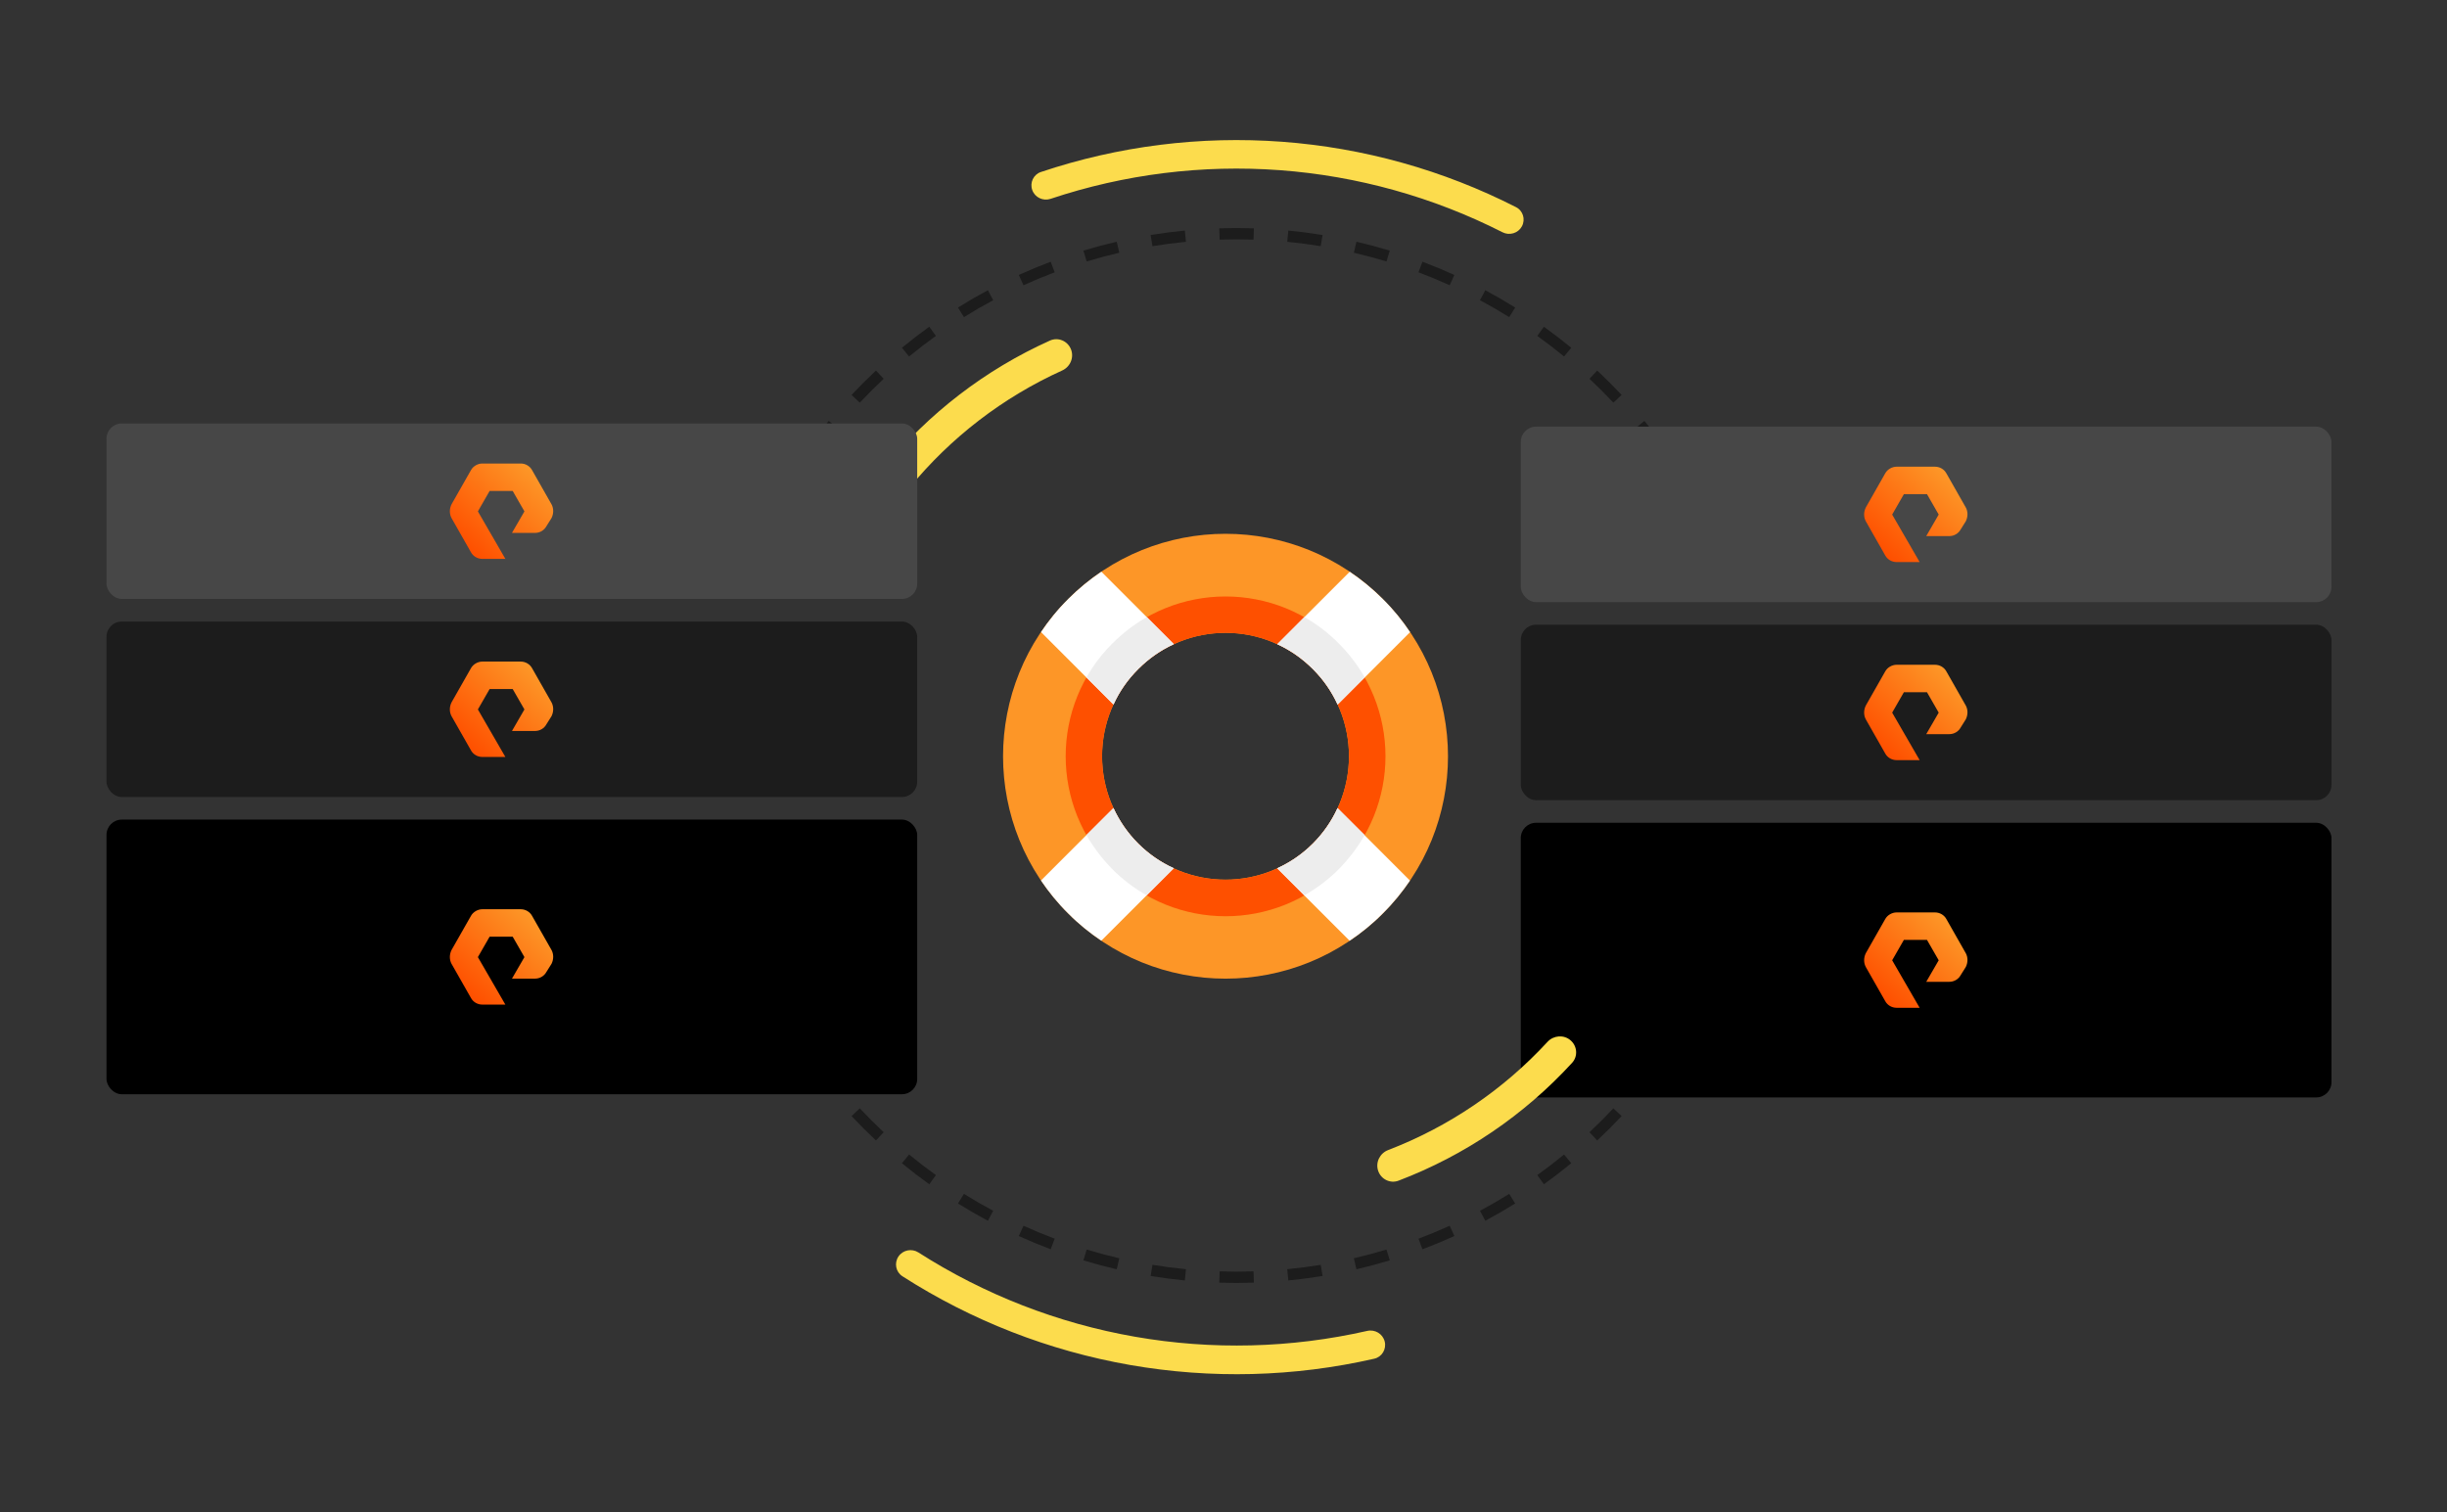 <svg width="605" height="374" viewBox="0 0 605 374" fill="none" xmlns="http://www.w3.org/2000/svg">
<rect x="0" y="0" width="605" height="374" fill="#333333" stroke="none"/>
<path d="M342.352 331.719C342.831 333.617 341.682 335.549 339.774 335.984C319.961 340.506 299.434 341.037 279.392 337.534C259.35 334.031 240.22 326.568 223.116 315.594C221.469 314.537 221.043 312.33 222.138 310.707C223.233 309.084 225.434 308.66 227.083 309.716C243.359 320.133 261.554 327.219 280.613 330.55C299.672 333.882 319.191 333.387 338.036 329.109C339.945 328.676 341.872 329.821 342.352 331.719Z" fill="#FCDC4D"/>
<path fill-rule="evenodd" clip-rule="evenodd" d="M404.525 106H408.112C407.602 105.354 407.085 104.713 406.562 104.077L405.483 104.964L404.403 105.851C404.444 105.901 404.484 105.95 404.525 106ZM410.889 264H407.4C406.424 265.283 405.425 266.547 404.403 267.791L405.483 268.678L406.562 269.565C408.053 267.75 409.496 265.895 410.889 264ZM206.947 106H203.36C203.871 105.354 204.387 104.713 204.91 104.077L205.99 104.964L207.069 105.851C207.029 105.901 206.988 105.95 206.947 106ZM200.583 264H204.073C205.048 265.283 206.047 266.547 207.069 267.791L205.99 268.678L204.91 269.565C203.419 267.75 201.976 265.895 200.583 264ZM399.912 275.025L400.932 275.981C398.986 278.057 396.973 280.071 394.896 282.016L393.94 280.997L392.985 279.977C395.017 278.073 396.988 276.102 398.892 274.07L399.912 275.025ZM387.593 286.568L388.48 287.647C386.283 289.452 384.026 291.187 381.712 292.848L380.898 291.713L380.083 290.577C382.347 288.952 384.556 287.254 386.706 285.488L387.593 286.568ZM373.88 296.411L374.619 297.597C372.208 299.099 369.744 300.525 367.23 301.872L366.571 300.64L365.911 299.408C368.37 298.091 370.781 296.695 373.141 295.225L373.88 296.411ZM359.002 304.379L359.579 305.652C356.995 306.825 354.365 307.916 351.693 308.922L351.201 307.614L350.709 306.307C353.322 305.322 355.895 304.255 358.424 303.107L359.002 304.379ZM343.205 310.328L343.61 311.665C340.899 312.487 338.15 313.222 335.367 313.869L335.051 312.508L334.734 311.146C337.457 310.514 340.147 309.794 342.8 308.99L343.205 310.328ZM326.766 314.147L326.992 315.526C324.198 315.984 321.375 316.353 318.525 316.63L318.39 315.239L318.255 313.848C321.044 313.577 323.806 313.216 326.54 312.768L326.766 314.147ZM309.968 315.784L310.013 317.18C308.593 317.226 307.167 317.249 305.736 317.249C304.305 317.249 302.879 317.226 301.459 317.18L301.504 315.784L301.549 314.387C302.939 314.432 304.335 314.454 305.736 314.454C307.137 314.454 308.533 314.432 309.923 314.387L309.968 315.784ZM293.082 315.239L292.947 316.63C290.097 316.353 287.274 315.984 284.481 315.526L284.707 314.147L284.933 312.768C287.666 313.216 290.429 313.577 293.218 313.848L293.082 315.239ZM276.422 312.508L276.106 313.869C273.322 313.222 270.574 312.487 267.862 311.665L268.267 310.328L268.672 308.99C271.325 309.794 274.015 310.514 276.738 311.146L276.422 312.508ZM260.271 307.614L259.779 308.922C257.107 307.916 254.478 306.825 251.893 305.652L252.471 304.379L253.048 303.107C255.577 304.255 258.15 305.322 260.764 306.307L260.271 307.614ZM244.902 300.64L244.242 301.872C241.729 300.525 239.264 299.099 236.853 297.597L237.592 296.411L238.331 295.225C240.691 296.695 243.102 298.091 245.561 299.408L244.902 300.64ZM230.575 291.713L229.76 292.848C227.446 291.187 225.189 289.452 222.992 287.647L223.879 286.568L224.766 285.488C226.916 287.254 229.125 288.952 231.39 290.577L230.575 291.713ZM217.532 280.997L216.576 282.016C214.5 280.071 212.487 278.057 210.541 275.981L211.56 275.025L212.58 274.07C214.485 276.102 216.455 278.073 218.487 279.977L217.532 280.997ZM211.56 98.617L210.541 97.661C212.487 95.585 214.5 93.571 216.576 91.626L217.532 92.645L218.487 93.665C216.455 95.569 214.485 97.54 212.58 99.572L211.56 98.617ZM223.879 87.075L222.992 85.995C225.189 84.19 227.446 82.455 229.76 80.794L230.575 81.929L231.39 83.064C229.125 84.69 226.916 86.388 224.766 88.154L223.879 87.075ZM237.592 77.231L236.853 76.045C239.264 74.543 241.729 73.117 244.242 71.77L244.902 73.002L245.561 74.234C243.102 75.551 240.691 76.947 238.331 78.417L237.592 77.231ZM252.471 69.263L251.893 67.99C254.478 66.817 257.107 65.726 259.779 64.72L260.271 66.028L260.764 67.335C258.15 68.32 255.577 69.387 253.048 70.535L252.471 69.263ZM268.267 63.314L267.862 61.977C270.574 61.155 273.322 60.42 276.106 59.773L276.422 61.134L276.738 62.495C274.015 63.128 271.325 63.848 268.672 64.652L268.267 63.314ZM284.707 59.495L284.481 58.116C287.274 57.658 290.097 57.289 292.947 57.012L293.082 58.403L293.218 59.794C290.429 60.065 287.666 60.426 284.933 60.874L284.707 59.495ZM301.504 57.858L301.459 56.462C302.879 56.416 304.305 56.393 305.736 56.393C307.167 56.393 308.593 56.416 310.013 56.462L309.968 57.858L309.923 59.255C308.533 59.21 307.137 59.188 305.736 59.188C304.335 59.188 302.939 59.21 301.549 59.255L301.504 57.858ZM318.39 58.403L318.525 57.012C321.375 57.289 324.198 57.658 326.992 58.116L326.766 59.495L326.54 60.874C323.806 60.426 321.044 60.065 318.255 59.794L318.39 58.403ZM335.051 61.134L335.367 59.773C338.15 60.42 340.899 61.155 343.61 61.977L343.205 63.314L342.8 64.652C340.147 63.848 337.457 63.128 334.734 62.495L335.051 61.134ZM351.201 66.028L351.693 64.72C354.365 65.726 356.995 66.817 359.579 67.99L359.002 69.263L358.424 70.535C355.895 69.387 353.322 68.32 350.708 67.335L351.201 66.028ZM366.571 73.002L367.23 71.77C369.744 73.117 372.208 74.543 374.619 76.045L373.88 77.231L373.141 78.417C370.781 76.947 368.37 75.551 365.911 74.234L366.571 73.002ZM380.898 81.929L381.712 80.794C384.026 82.455 386.283 84.19 388.48 85.995L387.593 87.075L386.706 88.154C384.556 86.388 382.347 84.69 380.083 83.064L380.898 81.929ZM393.94 92.645L394.896 91.626C396.973 93.572 398.986 95.585 400.932 97.661L399.912 98.617L398.892 99.572C396.988 97.54 395.017 95.57 392.985 93.665L393.94 92.645Z" fill="#1C1C1C"/>
<path d="M219.194 121.363C217.435 120.032 217.082 117.523 218.475 115.812C229.534 102.221 243.615 91.401 259.595 84.215C261.607 83.311 263.941 84.298 264.774 86.341C265.607 88.383 264.622 90.707 262.613 91.617C247.96 98.254 235.036 108.185 224.849 120.634C223.453 122.341 220.954 122.694 219.194 121.363Z" fill="#FCDC4D"/>
<path d="M255.222 47.008C254.56 45.177 255.507 43.152 257.353 42.533C276.518 36.106 296.784 33.559 316.966 35.052C337.148 36.546 356.818 42.048 374.828 51.226C376.563 52.11 377.202 54.252 376.278 55.967C375.354 57.681 373.217 58.317 371.481 57.435C354.345 48.727 335.638 43.505 316.446 42.085C297.253 40.664 277.981 43.076 259.75 49.167C257.903 49.784 255.883 48.84 255.222 47.008Z" fill="#FCDC4D"/>
<rect x="26.332" y="104.716" width="200.438" height="43.389" rx="3.773" fill="#474747"/>
<path fill-rule="evenodd" clip-rule="evenodd" d="M124.948 138.201H119.241C118.064 138.201 116.977 137.559 116.433 136.55L111.632 128.108C111.088 127.099 111.088 125.814 111.632 124.713L116.433 116.272C116.977 115.263 118.154 114.62 119.241 114.62H128.753C129.931 114.62 131.018 115.263 131.561 116.272L136.363 124.713C136.906 125.723 136.906 127.007 136.363 128.108L135.094 130.127C134.551 131.136 133.464 131.778 132.286 131.778H126.579L129.659 126.457L126.76 121.41H121.053L118.154 126.457L124.948 138.201Z" fill="url(#paint0_linear_309_5545)"/>
<rect x="26.332" y="153.695" width="200.438" height="43.389" rx="3.773" fill="#1C1C1C"/>
<path fill-rule="evenodd" clip-rule="evenodd" d="M124.948 187.18H119.241C118.064 187.18 116.977 186.538 116.433 185.528L111.632 177.087C111.088 176.078 111.088 174.793 111.632 173.692L116.433 165.25C116.977 164.241 118.154 163.599 119.241 163.599H128.753C129.931 163.599 131.018 164.241 131.561 165.25L136.363 173.692C136.906 174.701 136.906 175.986 136.363 177.087L135.094 179.105C134.551 180.115 133.464 180.757 132.286 180.757H126.579L129.659 175.435L126.76 170.389H121.053L118.154 175.435L124.948 187.18Z" fill="url(#paint1_linear_309_5545)"/>
<rect x="26.332" y="202.673" width="200.438" height="67.913" rx="3.773" fill="black"/>
<path fill-rule="evenodd" clip-rule="evenodd" d="M124.948 248.42H119.241C118.064 248.42 116.977 247.778 116.433 246.769L111.632 238.327C111.088 237.318 111.088 236.033 111.632 234.932L116.433 226.491C116.977 225.482 118.154 224.839 119.241 224.839H128.753C129.931 224.839 131.018 225.482 131.561 226.491L136.363 234.932C136.906 235.942 136.906 237.226 136.363 238.327L135.094 240.346C134.551 241.355 133.464 241.997 132.286 241.997H126.579L129.659 236.676L126.76 231.629H121.053L118.154 236.676L124.948 248.42Z" fill="url(#paint2_linear_309_5545)"/>
<rect x="376" y="105.503" width="200.438" height="43.389" rx="3.773" fill="#474747"/>
<path fill-rule="evenodd" clip-rule="evenodd" d="M474.616 138.988H468.909C467.731 138.988 466.644 138.345 466.1 137.336L461.299 128.895C460.756 127.885 460.756 126.601 461.299 125.5L466.1 117.058C466.644 116.049 467.822 115.407 468.909 115.407H478.421C479.598 115.407 480.685 116.049 481.229 117.058L486.03 125.5C486.574 126.509 486.574 127.794 486.03 128.895L484.762 130.913C484.218 131.923 483.131 132.565 481.953 132.565H476.246L479.326 127.243L476.428 122.197H470.72L467.822 127.243L474.616 138.988Z" fill="url(#paint3_linear_309_5545)"/>
<rect x="376" y="154.481" width="200.438" height="43.389" rx="3.773" fill="#1C1C1C"/>
<path fill-rule="evenodd" clip-rule="evenodd" d="M474.616 187.966H468.909C467.731 187.966 466.644 187.324 466.1 186.315L461.299 177.873C460.756 176.864 460.756 175.579 461.299 174.478L466.1 166.037C466.644 165.028 467.822 164.385 468.909 164.385H478.421C479.598 164.385 480.685 165.028 481.229 166.037L486.03 174.478C486.574 175.488 486.574 176.772 486.03 177.873L484.762 179.892C484.218 180.901 483.131 181.543 481.953 181.543H476.246L479.326 176.222L476.428 171.175H470.72L467.822 176.222L474.616 187.966Z" fill="url(#paint4_linear_309_5545)"/>
<rect x="376" y="203.46" width="200.438" height="67.913" rx="3.773" fill="black"/>
<path fill-rule="evenodd" clip-rule="evenodd" d="M474.616 249.207H468.909C467.731 249.207 466.644 248.564 466.1 247.555L461.299 239.114C460.756 238.104 460.756 236.82 461.299 235.719L466.1 227.277C466.644 226.268 467.822 225.626 468.909 225.626H478.421C479.598 225.626 480.685 226.268 481.229 227.277L486.03 235.719C486.574 236.728 486.574 238.013 486.03 239.114L484.762 241.132C484.218 242.142 483.131 242.784 481.953 242.784H476.246L479.326 237.462L476.428 232.416H470.72L467.822 237.462L474.616 249.207Z" fill="url(#paint5_linear_309_5545)"/>
<path d="M388.293 257.237C389.972 258.669 390.177 261.195 388.687 262.821C376.85 275.74 362.159 285.717 345.785 291.954C343.724 292.739 341.452 291.617 340.74 289.529C340.029 287.441 341.148 285.179 343.207 284.388C358.223 278.621 371.707 269.465 382.605 257.634C384.1 256.012 386.615 255.806 388.293 257.237Z" fill="#FCDC4D"/>
<g clip-path="url(#clip0_309_5545)">
<path fill-rule="evenodd" clip-rule="evenodd" d="M264.116 148.116C285.608 126.624 320.393 126.624 341.885 148.116C363.377 169.608 363.377 204.446 341.885 225.885C320.393 247.377 285.608 247.377 264.116 225.885C242.624 204.446 242.624 169.608 264.116 148.116ZM281.401 165.441C293.35 153.492 312.664 153.492 324.6 165.441C336.495 177.336 336.495 196.651 324.6 208.6C312.651 220.495 293.336 220.495 281.401 208.6C269.506 196.651 269.506 177.336 281.401 165.441Z" fill="#FD9627"/>
<path fill-rule="evenodd" clip-rule="evenodd" d="M275.07 159.07C290.5 143.64 315.514 143.64 330.944 159.07C346.414 174.5 346.414 199.513 330.944 214.984C315.473 230.454 290.5 230.414 275.07 214.984C259.64 199.554 259.6 174.5 275.07 159.07ZM281.401 165.454C293.35 153.505 312.664 153.505 324.6 165.454C336.495 177.349 336.495 196.664 324.6 208.613C312.651 220.508 293.336 220.508 281.401 208.613C269.506 196.664 269.506 177.349 281.401 165.454Z" fill="#FE5000"/>
<path fill-rule="evenodd" clip-rule="evenodd" d="M264.116 148.115C266.643 145.589 269.411 143.317 272.301 141.368L290.218 159.285C287.005 160.736 284.022 162.82 281.401 165.441C278.78 168.062 276.737 171.005 275.299 174.218L257.382 156.301C259.331 153.411 261.549 150.642 264.129 148.115H264.116ZM348.618 217.739C346.669 220.589 344.452 223.344 341.871 225.884C339.344 228.465 336.575 230.683 333.686 232.632L315.769 214.715C318.981 213.263 321.965 211.234 324.586 208.613C327.207 205.992 329.25 203.008 330.688 199.836L348.605 217.753L348.618 217.739Z" fill="white"/>
<path fill-rule="evenodd" clip-rule="evenodd" d="M283.524 152.591L290.218 159.285C287.006 160.736 284.022 162.82 281.401 165.441C278.78 168.062 276.737 171.005 275.299 174.218L268.605 167.524C270.325 164.486 272.489 161.637 275.07 159.07C277.651 156.503 280.5 154.325 283.524 152.605V152.591ZM337.409 206.476C335.688 209.513 333.524 212.363 330.944 214.984C328.363 217.564 325.514 219.688 322.489 221.409L315.796 214.715C319.008 213.263 321.992 211.234 324.613 208.613C327.234 205.992 329.277 203.008 330.715 199.836L337.409 206.489V206.476Z" fill="#EDEDED"/>
<path fill-rule="evenodd" clip-rule="evenodd" d="M264.115 225.885C261.535 223.358 259.317 220.589 257.368 217.739L275.285 199.823C276.736 202.995 278.766 205.979 281.387 208.6C284.008 211.221 286.992 213.264 290.204 214.702L272.288 232.618C269.398 230.669 266.629 228.452 264.102 225.871L264.115 225.885ZM333.699 141.382C336.589 143.331 339.357 145.589 341.884 148.129C344.465 150.656 346.683 153.425 348.632 156.315L330.715 174.231C329.263 171.019 327.234 168.075 324.613 165.454C321.992 162.833 319.008 160.75 315.796 159.299L333.712 141.382H333.699Z" fill="white"/>
<path fill-rule="evenodd" clip-rule="evenodd" d="M337.409 167.524L330.715 174.218C329.264 171.005 327.234 168.062 324.613 165.441C321.992 162.82 319.008 160.736 315.796 159.285L322.489 152.591C325.527 154.312 328.376 156.476 330.944 159.056C333.524 161.637 335.688 164.486 337.409 167.511V167.524ZM283.524 221.409C280.487 219.688 277.637 217.564 275.07 214.984C272.489 212.363 270.325 209.513 268.605 206.476L275.299 199.822C276.75 202.995 278.78 205.978 281.401 208.599C284.022 211.22 287.006 213.263 290.218 214.702L283.524 221.395V221.409Z" fill="#EDEDED"/>
</g>
<defs>
<linearGradient id="paint0_linear_309_5545" x1="114.965" y1="134.748" x2="131.586" y2="116.742" gradientUnits="userSpaceOnUse">
<stop stop-color="#FE5000"/>
<stop offset="1" stop-color="#FD9627"/>
</linearGradient>
<linearGradient id="paint1_linear_309_5545" x1="114.965" y1="183.726" x2="131.586" y2="165.72" gradientUnits="userSpaceOnUse">
<stop stop-color="#FE5000"/>
<stop offset="1" stop-color="#FD9627"/>
</linearGradient>
<linearGradient id="paint2_linear_309_5545" x1="114.965" y1="244.967" x2="131.586" y2="226.961" gradientUnits="userSpaceOnUse">
<stop stop-color="#FE5000"/>
<stop offset="1" stop-color="#FD9627"/>
</linearGradient>
<linearGradient id="paint3_linear_309_5545" x1="464.633" y1="135.534" x2="481.254" y2="117.528" gradientUnits="userSpaceOnUse">
<stop stop-color="#FE5000"/>
<stop offset="1" stop-color="#FD9627"/>
</linearGradient>
<linearGradient id="paint4_linear_309_5545" x1="464.633" y1="184.513" x2="481.254" y2="166.507" gradientUnits="userSpaceOnUse">
<stop stop-color="#FE5000"/>
<stop offset="1" stop-color="#FD9627"/>
</linearGradient>
<linearGradient id="paint5_linear_309_5545" x1="464.633" y1="245.753" x2="481.254" y2="227.747" gradientUnits="userSpaceOnUse">
<stop stop-color="#FE5000"/>
<stop offset="1" stop-color="#FD9627"/>
</linearGradient>
<clipPath id="clip0_309_5545">
<rect width="110" height="110" fill="white" transform="translate(248 132)"/>
</clipPath>
</defs>
</svg>
